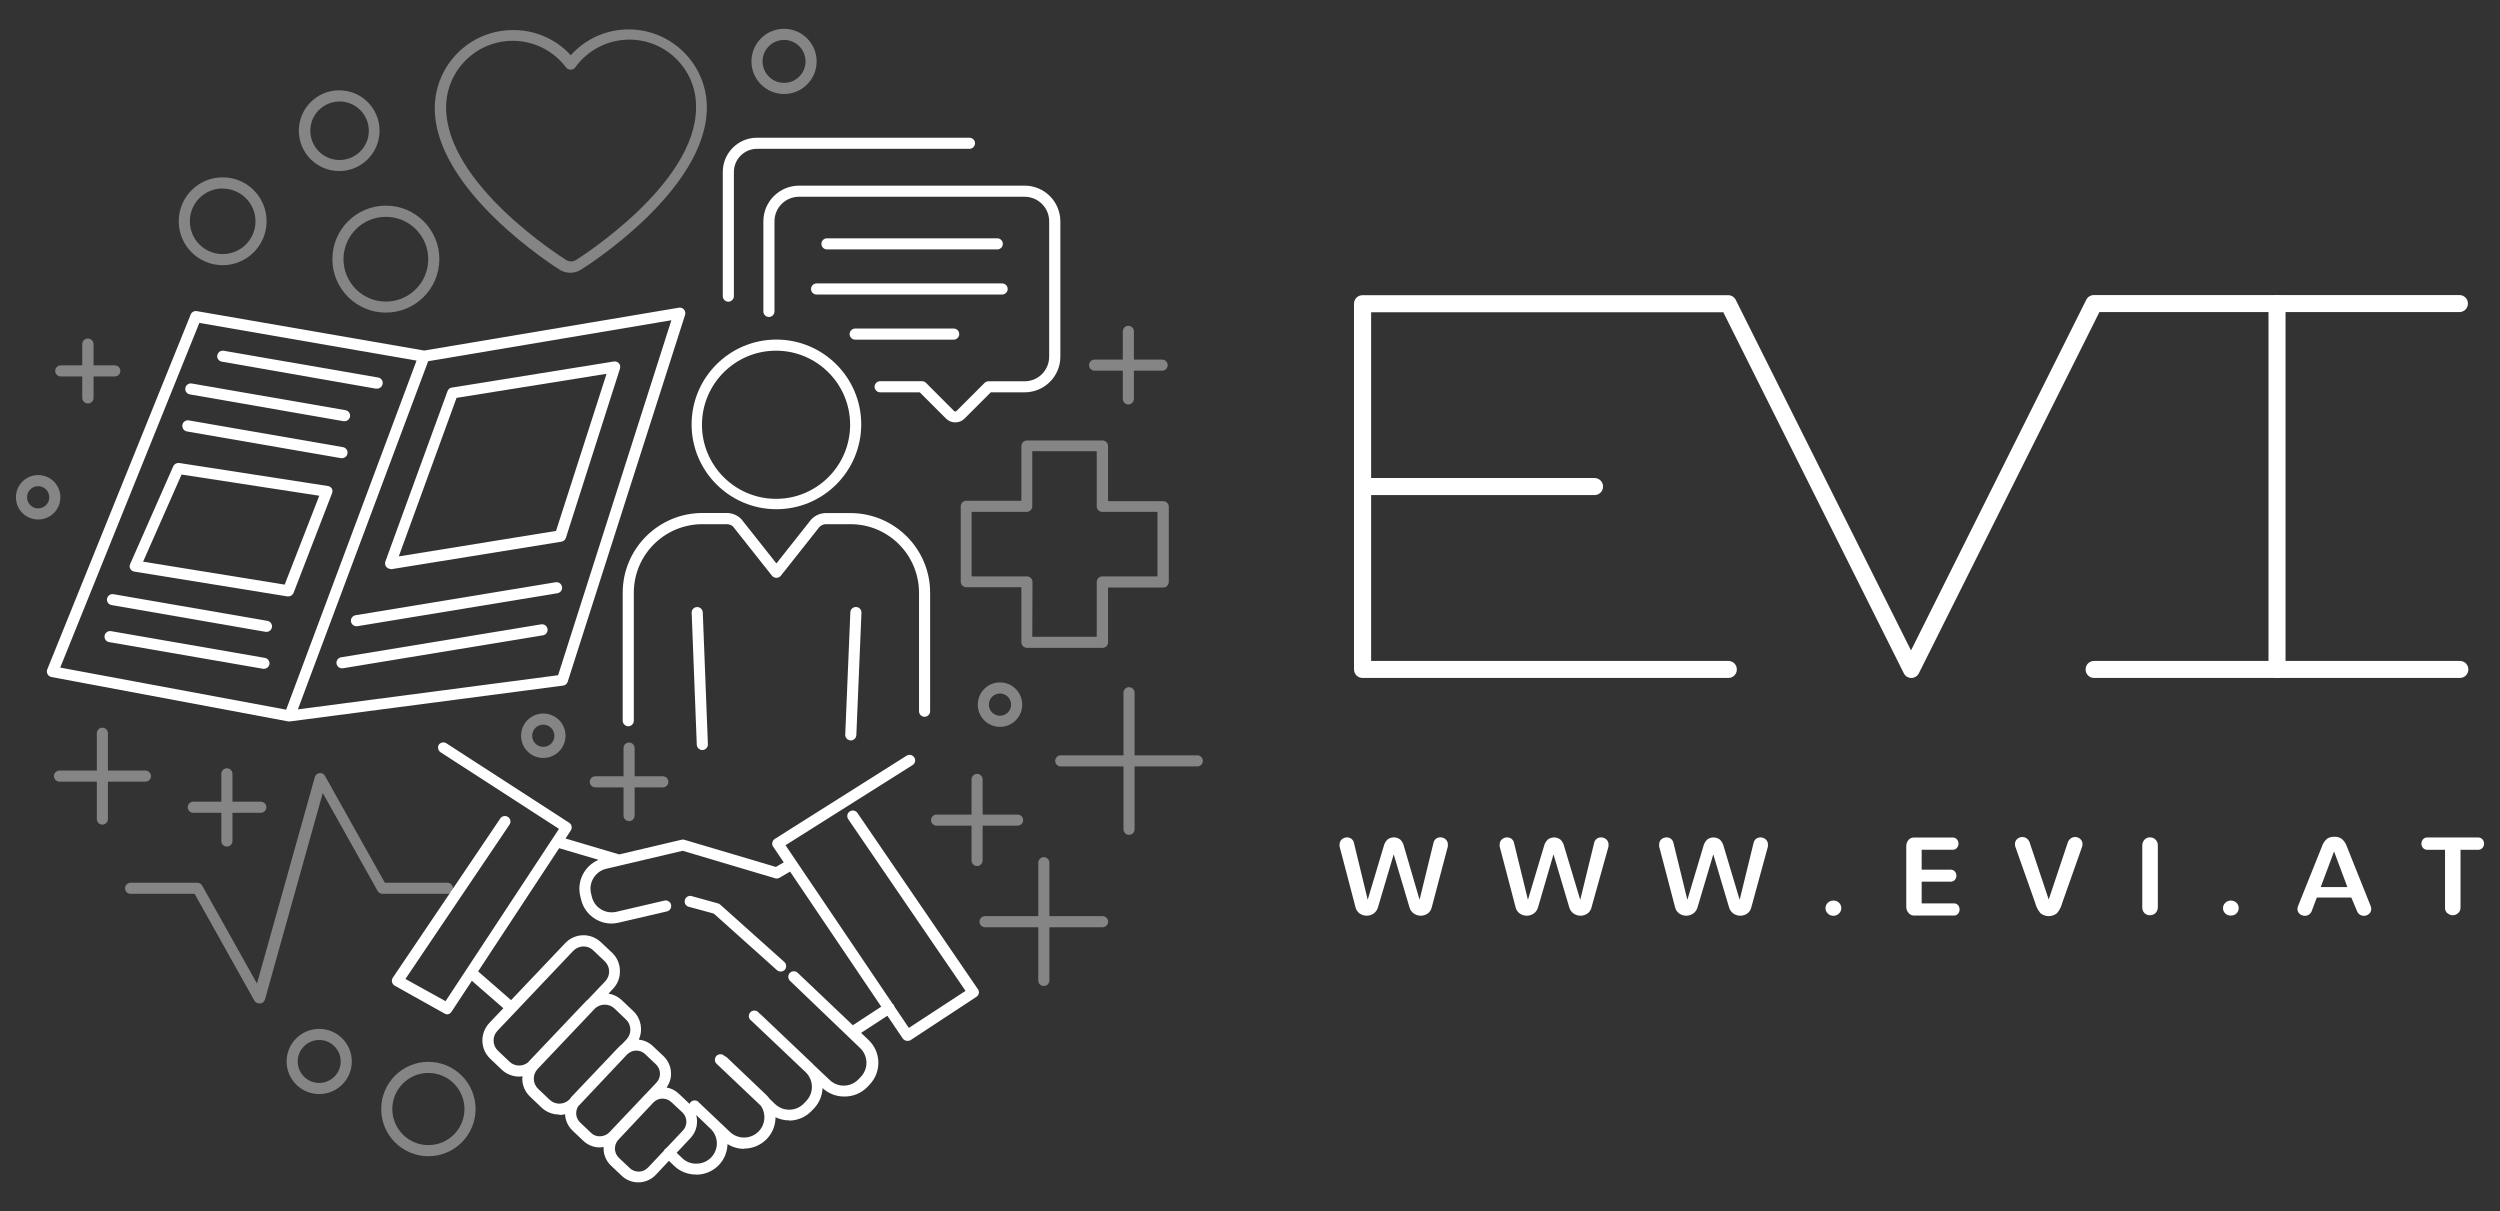 <?xml version="1.0" encoding="UTF-8"?><svg xmlns="http://www.w3.org/2000/svg" viewBox="0 0 337.48 163.51"><rect x="0" y="0" width="337.48" height="163.51" fill="#333333" stroke="none"/><defs><style>.cls-1{fill:#fff;}.cls-2{opacity:.4;}</style></defs><g id="logo-back"><g class="cls-2"><path class="cls-1" d="m84.88,3.97c-2.99-.01-5.84,1.26-7.83,3.49-2-2.2-4.85-3.43-7.82-3.4-5.81,0-10.53,4.72-10.54,10.53,0,11.16,16.24,21.44,16.94,21.87.43.25.92.37,1.42.36.51-.01,1.01-.17,1.43-.45.7-.43,16.94-10.71,16.94-21.87-.01-5.81-4.73-10.52-10.54-10.53Zm-7.15,31.14c-.39.24-.89.24-1.28,0-.66-.41-16.23-10.26-16.23-20.6,0-4.97,4.03-9,9-9,2.84,0,5.51,1.34,7.21,3.62.03.03.06.06.09.09.33.28.83.25,1.11-.09,1.72-2.42,4.52-3.83,7.49-3.78,4.97.09,8.93,4.19,8.84,9.16,0,10.34-15.57,20.19-16.23,20.6Z"/><path class="cls-1" d="m130.44,79.27h7.44v7.44c0,.41.34.74.75.75h10.17c.41.02.76-.3.78-.71v-7.44h7.45c.41,0,.74-.34.75-.75v-10.16c0-.41-.34-.74-.75-.75h-7.45v-7.44c0-.41-.34-.75-.75-.75h-10.2c-.39,0-.72.31-.75.7v7.44h-7.44c-.41,0-.75.34-.75.75v10.17c0,.41.34.75.75.75Zm.72-10.17h7.44c.41,0,.75-.34.75-.75v-7.44h8.7v7.44c0,.41.34.75.75.75h7.45v8.71h-7.45c-.41,0-.75.34-.75.75v7.4h-8.7l.03-7.4c0-.41-.34-.75-.75-.75h-7.47v-8.71Z"/><path class="cls-1" d="m45.79,23.09c3.01,0,5.44-2.43,5.45-5.44h0c0-3.02-2.44-5.46-5.45-5.46s-5.45,2.44-5.45,5.45,2.44,5.45,5.45,5.45Zm0-9.39s.03,0,.05,0c2.18,0,3.95,1.77,3.95,3.95,0,2.16-1.74,3.92-3.9,3.95-2.18.03-3.97-1.72-4-3.9-.03-2.18,1.72-3.97,3.9-4Z"/><path class="cls-1" d="m57.83,143.34c-3.52,0-6.37,2.85-6.37,6.37s2.85,6.37,6.37,6.37c3.52,0,6.36-2.85,6.37-6.37,0-3.52-2.85-6.37-6.37-6.37Zm0,11.24c-2.69,0-4.87-2.18-4.87-4.87s2.18-4.87,4.87-4.87c2.69,0,4.86,2.18,4.87,4.87,0,2.69-2.18,4.87-4.87,4.87Z"/><path class="cls-1" d="m30.06,35.8c3.27,0,5.92-2.66,5.93-5.93,0-3.28-2.65-5.93-5.93-5.93s-5.93,2.65-5.93,5.93,2.65,5.93,5.93,5.93Zm0-10.36v.02c2.44,0,4.42,1.97,4.43,4.41,0,2.45-1.98,4.43-4.43,4.43s-4.43-1.98-4.43-4.43,1.98-4.43,4.43-4.43Z"/><path class="cls-1" d="m43.09,138.89c-2.43,0-4.4,1.97-4.4,4.4s1.97,4.4,4.4,4.4,4.4-1.97,4.4-4.4-1.97-4.4-4.4-4.4Zm0,7.3c-1.6,0-2.9-1.3-2.9-2.9s1.3-2.9,2.9-2.9,2.9,1.3,2.9,2.9-1.3,2.9-2.9,2.9Z"/><path class="cls-1" d="m105.84,3.89c-2.43,0-4.4,1.97-4.4,4.4s1.97,4.4,4.4,4.4,4.4-1.97,4.4-4.4-1.97-4.4-4.4-4.4Zm0,7.3c-1.6,0-2.9-1.3-2.9-2.9s1.3-2.9,2.9-2.9,2.9,1.3,2.9,2.9-1.3,2.9-2.9,2.9Z"/><path class="cls-1" d="m44.87,34.98c0,3.99,3.23,7.22,7.22,7.22,3.98,0,7.21-3.23,7.22-7.21h0c0-4-3.23-7.23-7.22-7.23s-7.22,3.23-7.22,7.22Zm7.22-5.71c3.16,0,5.72,2.56,5.72,5.72s-2.56,5.72-5.72,5.72-5.72-2.56-5.72-5.72,2.56-5.72,5.72-5.72Z"/><path class="cls-1" d="m161.63,101.96h-8.47v-8.45c0-.41-.34-.75-.75-.75s-.75.34-.75.75v8.45h-8.47c-.41,0-.75.34-.75.75s.34.75.75.75h8.47v8.49c0,.41.34.75.75.75s.75-.34.75-.75v-8.49h8.47c.41,0,.75-.34.75-.75s-.34-.75-.75-.75Z"/><path class="cls-1" d="m148.84,123.67h-7.18v-7.21c0-.41-.34-.75-.75-.75s-.75.34-.75.75v7.21h-7.19c-.41,0-.75.34-.75.75s.34.75.75.75h7.19v7.18s0,.01,0,.02c0,.41.34.74.75.73,0,0,.01,0,.02,0,.41-.01.74-.36.73-.77v-7.16h7.18c.41,0,.75-.34.75-.75s-.34-.75-.75-.75Z"/><path class="cls-1" d="m132.65,116.16v-4.7h4.72c.41,0,.75-.34.75-.75s-.34-.75-.75-.75h-4.72v-4.75c0-.41-.34-.75-.75-.75s-.75.34-.75.75v4.75h-4.72c-.41,0-.75.34-.75.75s.34.75.75.75h4.72v4.7c0,.41.34.75.75.75.41,0,.74-.34.75-.75Z"/><path class="cls-1" d="m19.63,105.52c.41,0,.75-.34.75-.75s-.34-.75-.75-.75h-5.06v-5.04c0-.41-.34-.75-.75-.75s-.75.34-.75.75v5.04h-5.04c-.41,0-.75.34-.75.75s.34.75.75.75h5.04v5.05c0,.41.34.74.75.75.41,0,.75-.34.75-.75v-5.05h5.06Z"/><path class="cls-1" d="m30.63,114.28c.4,0,.72-.31.75-.7v-3.86h3.83c.41,0,.75-.34.75-.75s-.34-.75-.75-.75h-3.83v-3.76c0-.41-.34-.75-.75-.75s-.75.34-.75.75v3.76h-3.79c-.41,0-.75.34-.75.75s.34.75.75.75h3.79v3.81c0,.41.34.75.75.75Z"/><path class="cls-1" d="m147.76,50.04h3.81v3.81c0,.41.34.75.75.75.41,0,.74-.34.75-.75v-3.81h3.81c.41,0,.75-.34.75-.75s-.34-.75-.75-.75h-3.81v-3.81c0-.41-.34-.75-.75-.75s-.75.34-.75.75v3.81h-3.81c-.41,0-.75.34-.75.75s.34.75.75.75Z"/><path class="cls-1" d="m8.2,50.82h2.9v2.89c0,.41.34.75.75.75,0,0,0,0,.01,0,.41.02.75-.3.77-.71v-2.93h2.87c.41,0,.75-.34.75-.75s-.34-.75-.75-.75h-2.87v-2.86c0-.42-.34-.76-.77-.76s-.76.34-.76.76v2.86h-2.9c-.41,0-.75.34-.75.75s.34.75.75.75Z"/><path class="cls-1" d="m89.48,104.79h-3.81v-3.81c0-.41-.34-.75-.75-.75s-.75.34-.75.75v3.81h-3.81c-.41,0-.75.34-.75.75s.34.75.75.75h3.81v3.81c0,.41.34.74.75.75.41,0,.74-.34.75-.75v-3.81h3.81c.41,0,.75-.34.75-.75s-.34-.75-.75-.75Z"/><path class="cls-1" d="m60.4,120.66c.41,0,.75-.34.75-.75s-.34-.75-.75-.75h-8.45l-8.08-14.42c-.14-.27-.44-.42-.74-.38-.3.03-.55.25-.63.54l-7.81,27.87-7.4-13.23c-.14-.24-.39-.38-.66-.38h-9c-.41,0-.75.34-.75.75s.34.75.75.75h8.64l8.07,14.42c.14.23.39.38.66.38h.14c.3-.03.55-.25.63-.54l7.8-27.87,7.41,13.23c.13.23.38.38.65.38h8.77Z"/><path class="cls-1" d="m5.15,64.13c-1.66,0-3,1.34-3,3s1.34,3,3,3,3-1.34,3-3-1.34-3-3-3Zm0,4.5c-.83,0-1.5-.67-1.5-1.5s.67-1.5,1.5-1.5,1.5.67,1.5,1.5-.67,1.5-1.5,1.5Z"/><path class="cls-1" d="m134.99,92.12c-1.66,0-3,1.34-3,3s1.34,3,3,3,3-1.34,3-3-1.34-3-3-3Zm0,4.5c-.83,0-1.5-.67-1.5-1.5s.67-1.5,1.5-1.5,1.5.67,1.5,1.5-.67,1.5-1.5,1.5Z"/><path class="cls-1" d="m73.34,96.32c-1.66,0-3,1.34-3,3s1.34,3,3,3,3-1.34,3-3-1.34-3-3-3Zm0,4.5c-.83,0-1.5-.67-1.5-1.5s.67-1.5,1.5-1.5c.83,0,1.49.67,1.5,1.5,0,.83-.67,1.5-1.5,1.5Z"/></g></g><g id="logo-front"><g><path class="cls-1" d="m114.81,69.26h-3.31c-.76,0-1.48.32-2,.87l-4.69,5.93-4.75-6c-.52-.51-1.21-.81-1.94-.81h-3.31c-5.93.01-10.74,4.82-10.75,10.75v17.29c0,.41.34.74.75.75.41,0,.74-.33.75-.74v-17.29c0-5.11,4.14-9.24,9.25-9.25h3.31c.3,0,.59.11.82.3l5.28,6.67s.05.06.08.08c.33.28.82.25,1.1-.08l5.22-6.6c.23-.23.55-.37.88-.37h3.31c5.11,0,9.24,4.14,9.25,9.25v16c0,.41.34.75.75.75s.75-.34.75-.75v-16c0-5.93-4.82-10.74-10.75-10.75Z"/><path class="cls-1" d="m94.87,82.67c-.02-.41-.37-.74-.78-.72-.01,0-.02,0-.03,0-.4.02-.71.37-.69.77l.69,17.81c.02.4.35.72.75.72h.03s0,0,0,0c.41-.02.74-.37.72-.78l-.69-17.8s0,0,0,0Z"/><path class="cls-1" d="m115.57,81.94c-.41-.02-.77.3-.78.71l-.69,16.52s0,0,0,0c-.02.41.31.76.72.78,0,0,0,0,0,0,.41.02.76-.31.78-.72l.69-16.51c.02-.41-.3-.77-.72-.78Z"/><path class="cls-1" d="m104.81,68.74c6.32,0,11.44-5.13,11.45-11.45,0-6.32-5.13-11.45-11.45-11.45s-11.45,5.13-11.45,11.45,5.13,11.45,11.45,11.45Zm0-21.4c5.5.03,9.95,4.5,9.95,10,0,.02,0,.03,0,.05-.03,5.52-4.53,9.98-10.05,9.95-5.52-.03-9.98-4.53-9.95-10.05.03-5.52,4.53-9.98,10.05-9.95Z"/></g><g><path class="cls-1" d="m38.91,80.51h-.12l-20.67-3.35c-.23-.04-.43-.18-.54-.38-.11-.21-.11-.45,0-.66l5.81-13.18c.14-.31.47-.48.8-.44l20.08,3.11c.22.03.42.17.54.36.09.21.09.44,0,.65l-5.18,13.41c-.12.29-.4.48-.72.48Zm-19.59-4.69l19.11,3.1,4.67-12-18.59-2.86-5.19,11.76Z"/><path class="cls-1" d="m52.73,76.8c-.41,0-.75-.33-.75-.75,0-.09.01-.17.04-.25l8.39-23c.09-.25.31-.44.58-.48l21.86-3.52c.41-.07.8.2.87.61.02.13,0,.26-.04.39l-7.29,22.81c-.09.27-.31.46-.59.51l-23,3.72-.07-.04Zm8.9-23.09l-7.8,21.4,21.23-3.44,6.82-21.21-20.25,3.25Zm14,18.62h0Z"/><path class="cls-1" d="m48.12,84.54c-.41,0-.75-.34-.75-.75,0-.37.27-.68.63-.74l27-4.45c.41-.07.8.21.87.62.07.41-.21.79-.62.86l-27,4.45h-.13Z"/><path class="cls-1" d="m46.17,90.22c-.41,0-.75-.34-.75-.75,0-.37.27-.68.63-.74l27-4.45c.41-.06.79.21.86.62.07.4-.2.79-.6.86,0,0-.01,0-.02,0l-27,4.45h-.12Z"/><path class="cls-1" d="m35.96,85.29h-.13l-20.77-3.61c-.4-.07-.68-.45-.61-.85,0,0,0,0,0-.01.07-.4.45-.68.86-.61l20.78,3.6c.41.07.69.45.62.86-.06.37-.38.63-.75.63h0Z"/><path class="cls-1" d="m35.63,90.28h-.12l-20.78-3.6c-.41-.07-.68-.46-.61-.87.07-.41.46-.68.87-.61l20.77,3.61c.4.07.68.45.61.85,0,0,0,0,0,.01-.07.36-.38.61-.74.61Z"/><path class="cls-1" d="m39.07,97.39h-.14l-32-6c-.41-.09-.67-.49-.59-.9,0-.03.02-.07.03-.1l19.37-47.93c.13-.33.48-.52.83-.46l30.69,5.32,34.37-5.78c.41-.08.8.19.87.6.03.13.01.27-.03.4l-15.84,49.5c-.09.28-.33.48-.62.51l-36.82,4.83h-.12Zm-30.94-7.27l30.5,5.68,17.6-47.12-29.32-5.09-18.78,46.53Zm49.67-41.36l-17.59,47,35.13-4.61,15.29-47.92-32.83,5.53Z"/><path class="cls-1" d="m46.17,61.85h-.12l-20.78-3.6c-.41-.05-.7-.43-.65-.84,0-.02,0-.03,0-.05.08-.41.46-.68.87-.61l20.8,3.61c.41.07.69.45.62.86-.06.37-.38.63-.75.63Z"/><path class="cls-1" d="m46.52,56.86h-.13l-20.76-3.62c-.4-.07-.68-.45-.61-.85,0,0,0,0,0-.01.07-.4.45-.68.86-.61l20.75,3.6c.41.07.69.45.62.86-.06.37-.38.63-.75.63h.02Z"/><path class="cls-1" d="m50.85,52.46h-.13l-20.78-3.64c-.4-.07-.68-.45-.61-.86.08-.41.46-.68.87-.61l20.77,3.6c.42.03.73.4.69.81-.03.42-.4.73-.81.7Z"/></g><g><path class="cls-1" d="m97.23,122.12c-.09-.08-.2-.14-.31-.17l-3.61-1c-.36-.07-.71.13-.84.48-.14.39.05.82.44.96l3.45.94,8.52,7.63c.14.12.32.19.5.19.21,0,.41-.08.56-.23.27-.31.24-.78-.06-1.06l-8.65-7.74Z"/><path class="cls-1" d="m132.02,133.55l-16.24-23.76s-.04-.07-.07-.1c-.26-.32-.73-.37-1.06-.11-.32.26-.37.73-.11,1.06l15.8,23.12-7.65,5-1.94-2.87c-.02-.07-.04-.15-.09-.22-.05-.08-.11-.13-.18-.19l-14.44-21.38,17.15-10.82c.35-.22.46-.68.23-1.03-.22-.35-.68-.46-1.03-.24l-17.8,11.24c-.17.11-.29.28-.33.48-.05.2-.01.41.11.57l1.43,2.11-1.06.62-12.37-3.67c-.12-.04-.26-.04-.38,0l-8.4,1.98-7.25-2.15.73-1.11c.2-.34.11-.77-.21-1l-16.63-10.76c-.34-.2-.78-.1-1,.22-.19.34-.09.78.23,1l16,10.35-15.31,23.26-5.42-3,14.07-20.86c.2-.33.12-.75-.19-.98-.33-.25-.8-.19-1.05.14l-14.53,21.53c-.12.18-.16.39-.11.6.05.2.19.38.37.48l6.74,3.77c.11.06.23.1.36.1.24-.02.46-.17.58-.38l2.73-4.15,4.25,3.7-1.9,2c-.62.66-.95,1.54-.93,2.44.02.9.4,1.76,1.06,2.38l1.55,1.48c.64.6,1.48.93,2.35.93h.04c.14,0,.27-.03.41-.05-.01.13-.03.25-.03.38.02.9.4,1.76,1.06,2.38l1.55,1.48c.64.6,1.48.93,2.35.93l.09.06c.25,0,.49-.04.73-.1.04.81.37,1.6,1,2.2l1.46,1.39c.6.57,1.39.89,2.22.89h.09c.15-.01.29-.04.43-.06-.05.91.28,1.83.99,2.51l1.46,1.38c.6.57,1.4.89,2.23.89.89,0,1.74-.36,2.35-1l1.79-1.91.71.69c.79.75,1.83,1.16,2.92,1.16l.16.02c1.13-.03,2.2-.5,2.98-1.33.75-.79,1.11-1.79,1.14-2.8.67.42,1.45.65,2.25.64v-.03c1.16,0,2.27-.48,3.08-1.33.77-.82,1.15-1.86,1.15-2.9.56.27,1.18.42,1.81.42l.07.03c1.14-.02,2.22-.49,3-1.32l.33-.34c.73-.77,1.09-1.74,1.14-2.73.78.73,1.82,1.14,2.89,1.14,1.19.03,2.33-.44,3.16-1.29l.32-.34c1.61-1.7,1.54-4.39-.16-6l-1.01-.96,3.55-2.31,2.07,3.06c.14.21.38.33.63.33.14.01.28-.02.4-.08l8.91-5.86c.17-.11.29-.28.33-.48.04-.2,0-.4-.12-.57Zm-61.88,10.29c-.51.02-1-.17-1.36-.52l-1.56-1.48c-.37-.35-.58-.83-.59-1.33-.02-.5.17-.99.52-1.36l10.24-10.8c.35-.36.83-.57,1.33-.59h.06c.49,0,.95.19,1.3.53l1.56,1.48h0c.76.73.79,1.93.07,2.69l-2.35,2.47c-.08.07-.18.14-.25.22l-7.67,8.08s-.07.09-.11.14c-.33.29-.75.46-1.19.47Zm4.07,4.63l-1.56-1.48c-.37-.35-.58-.83-.59-1.33-.02-.5.17-.99.52-1.36l7.67-8.09c.36-.38.86-.59,1.38-.59.49,0,.96.18,1.32.52l1.55,1.48s0,0,0,0c.76.72.8,1.92.08,2.69l-.65.68c-.14.1-.27.21-.39.34l-6.37,6.71c-.11.12-.2.25-.3.38-.73.73-1.91.76-2.66.05Zm6.81,4.92c-.46.03-.92-.14-1.24-.47l-1.46-1.39s0,0,0,0c-.61-.57-.7-1.48-.28-2.17l6.6-7c.32-.33.75-.53,1.21-.54h.05c.44,0,.87.17,1.19.48l1.46,1.38s0,0,0,0c.7.66.73,1.76.07,2.46l-1.52,1.61s-.02.01-.03.02l-.58.62-4.24,4.47c-.32.33-.76.52-1.22.53Zm6.45,4.23c-.66.7-1.76.72-2.46.06l-1.46-1.38c-.7-.66-.72-1.76-.06-2.46l4.7-5c.32-.34.76-.53,1.22-.54.45,0,.89.17,1.22.48l1.48,1.38s0,0,0,0c.7.66.73,1.76.07,2.46l-2.25,2.38c-.06.03-.12.06-.17.12-.07.07-.12.15-.15.23l-2.14,2.27Zm6.62-.54c-.74.05-1.47-.23-2-.75l-.75-.71,1.88-2c.81-.86,1.05-2.04.76-3.1l.51.48,1.51,1.45c.47.49.75,1.14.77,1.83.03,1.51-1.16,2.77-2.68,2.8Zm21.04-18.68l-7.44-7.07c-.29-.29-.77-.29-1.06,0-.29.29-.29.77,0,1.06l9.48,9.09c1.1,1.05,1.14,2.78.1,3.88l-.32.34c-1.05,1.1-2.78,1.14-3.88.1l-2.19-2.07s-.05-.06-.07-.09l-6.87-6.52c-.05-.07-.11-.12-.18-.17,0,0-.01,0-.02,0l-.24-.22c-.06-.08-.13-.15-.21-.2-.35-.22-.81-.11-1.03.24-.22.35-.11.81.24,1.03l7.34,6.96c1.06,1.05,1.1,2.76.07,3.85l-.32.34c-1.05,1.1-2.79,1.14-3.89.1l-.76-.73c-.15-.2-.31-.4-.5-.57l-5.25-5c-.09-.09-.19-.14-.3-.18l-.05-.04c-.29-.29-.77-.29-1.06,0-.29.29-.29.77,0,1.06l6.01,5.7c.69,1.04.61,2.46-.29,3.41-1.04,1.1-2.79,1.15-3.89.11l-4.17-3.95c-.06-.08-.13-.15-.21-.2-.35-.22-.81-.11-1.03.24-.02.04-.03.08-.05.12l-1.45-1.37c-.46-.45-1.04-.74-1.66-.85.41-.57.63-1.25.6-1.95-.02-.86-.38-1.68-1-2.27l-1.46-1.38c-.54-.51-1.2-.78-1.88-.86.57-1.28.32-2.83-.75-3.85l-1.56-1.48c-.52-.49-1.14-.78-1.79-.88l.61-.65c.63-.65.96-1.53.93-2.44,0-.89-.37-1.75-1-2.38l-1.56-1.47c-.66-.62-1.53-.96-2.44-.94-.9.02-1.76.41-2.38,1.06l-7.31,7.7-4.45-3.88,10.94-16.63,5.31,1.57c-1.86.8-2.94,2.82-2.47,4.86l.11.46c.25,1.1.93,2.05,1.89,2.64.67.42,1.45.64,2.24.64.32,0,.65-.05.96-.12l6.48-1.51s.03,0,.05-.01c.4-.11.64-.52.53-.92-.11-.4-.52-.64-.92-.53l-6.48,1.51c-.71.16-1.45.04-2.07-.35-.62-.38-1.06-.99-1.22-1.7l-.11-.46c-.17-.71-.04-1.46.35-2.07.38-.62.99-1.06,1.7-1.23l1.88-.44s.08-.01.12-.03l8.32-1.96,12.48,3.71c.2.06.42.03.6-.07l1.42-.83,12.31,18.23-3.82,2.5Z"/></g><g><path class="cls-1" d="m128.95,57.02c-.46,0-.91-.18-1.24-.51l-3.55-3.55h-5.35c-.41,0-.75-.34-.75-.75s.34-.75.75-.75h5.66c.2,0,.39.08.53.22l3.77,3.78c.08.1.24.12.34.03.01,0,.02-.02.03-.03l3.77-3.77c.14-.14.33-.22.53-.22h4.88c1.83,0,3.31-1.49,3.31-3.32v-18.28c0-1.83-1.49-3.31-3.32-3.31h-30.45c-1.83,0-3.31,1.48-3.31,3.31v12.17c0,.41-.34.75-.75.75s-.75-.34-.75-.75v-12.17c0-2.65,2.16-4.8,4.81-4.81h30.46c2.66,0,4.81,2.15,4.82,4.81v18.28c0,2.66-2.16,4.81-4.82,4.81h-4.57l-3.55,3.55c-.33.33-.78.51-1.25.51Z"/><path class="cls-1" d="m134.63,33.67h-23c-.41,0-.75-.34-.75-.75s.34-.75.75-.75h23c.41,0,.75.34.75.75s-.34.75-.75.75Z"/><path class="cls-1" d="m135.28,39.76h-25.05c-.41,0-.75-.34-.75-.75s.34-.75.75-.75h25.05c.41,0,.75.34.75.75s-.34.75-.75.75h0Z"/><path class="cls-1" d="m128.74,45.85h-13.3c-.41,0-.75-.34-.75-.75s.34-.75.75-.75h13.3c.41,0,.75.34.75.75s-.34.75-.75.75Z"/><path class="cls-1" d="m98.32,40.73c-.41,0-.75-.34-.75-.75v-16.77c0-2.55,2.07-4.62,4.62-4.62h28.68c.41,0,.75.34.75.75s-.34.75-.75.75h-28.68c-1.72,0-3.12,1.4-3.12,3.12v16.77c0,.41-.34.74-.75.75Z"/></g></g><g id="text"><path class="cls-1" d="m332.06,91.52h-49.37c-.64,0-1.15-.51-1.15-1.15s.51-1.15,1.15-1.15h49.37c.64,0,1.15.51,1.15,1.15s-.51,1.15-1.15,1.15Z"/><path class="cls-1" d="m215.25,66.83h-31.31c-.64,0-1.15-.51-1.15-1.15s.51-1.15,1.15-1.15h31.31c.64,0,1.15.51,1.15,1.15s-.51,1.15-1.15,1.15Z"/><path class="cls-1" d="m307.38,91.52c-.63,0-1.14-.5-1.15-1.13,0,0,0-.01,0-.02v-49.37c0-.64.51-1.15,1.15-1.15.64,0,1.15.51,1.15,1.15h0v49.38c0,.64-.51,1.15-1.15,1.15Z"/><path class="cls-1" d="m258,91.52c-.42,0-.81-.25-1-.63l-24.37-48.74h-47.54v47.07h48.22c.64,0,1.15.51,1.15,1.15s-.51,1.15-1.15,1.15h-49.37c-.64,0-1.15-.5-1.16-1.14,0,0,0,0,0-.01v-49.37c0-.64.51-1.15,1.15-1.15,0,0,0,0,.01,0h49.37c.42,0,.81.25,1,.63l23.66,47.32,23.66-47.34c.19-.38.58-.62,1-.63h49.37c.64,0,1.15.51,1.15,1.15s-.51,1.15-1.15,1.15h-48.6l-24.37,48.76c-.2.39-.6.63-1.03.63Z"/><path class="cls-1" d="m192.73,123.32c-.57.39-1.31.39-1.88,0-.29-.21-.5-.51-.59-.86l-2.12-7.13-2.12,7.13c-.09.35-.3.65-.59.86-.57.39-1.31.39-1.88,0-.28-.2-.48-.49-.56-.82l-2.16-8.24c0-.09,0-.18,0-.27,0-.26.11-.52.31-.69.2-.17.45-.26.71-.26.21,0,.42.07.59.2.18.15.3.35.34.58l1.85,7.64,2.16-7.22c.08-.35.26-.66.51-.91.51-.39,1.21-.39,1.72,0,.25.25.43.56.5.91l2.11,7.22,1.87-7.65c.04-.23.16-.43.34-.58.17-.13.38-.2.59-.2.26,0,.51.09.71.26.2.17.31.43.31.69,0,.09,0,.18,0,.27l-2.17,8.21c-.07.34-.27.65-.55.86Z"/><path class="cls-1" d="m214.3,123.32c-.57.39-1.31.39-1.88,0-.29-.21-.5-.51-.59-.86l-2.12-7.13-2.08,7.13c-.09.35-.3.65-.59.86-.57.39-1.31.39-1.88,0-.28-.2-.48-.49-.56-.82l-2.16-8.24c0-.09,0-.18,0-.27,0-.26.11-.52.31-.69.2-.17.45-.26.71-.26.21,0,.42.07.59.2.18.15.3.35.34.58l1.87,7.65,2.16-7.22c.08-.35.26-.66.51-.91.51-.39,1.21-.39,1.72,0,.25.25.43.56.5.91l2.17,7.22,1.87-7.65c.04-.23.16-.43.34-.58.17-.13.38-.2.59-.2.26,0,.51.09.71.26.2.17.31.43.31.69,0,.09,0,.18,0,.27l-2.29,8.2c-.07.34-.27.65-.55.86Z"/><path class="cls-1" d="m235.87,123.32c-.57.39-1.31.39-1.88,0-.29-.21-.5-.51-.59-.86l-2.12-7.13-2.12,7.13c-.09.35-.3.65-.59.86-.57.39-1.31.39-1.88,0-.28-.2-.48-.49-.56-.82l-2.16-8.24c0-.09,0-.18,0-.27,0-.26.1-.52.3-.69.2-.17.45-.26.71-.26.21,0,.42.07.59.2.18.15.3.35.34.58l1.87,7.65,2.16-7.22c.08-.35.26-.66.51-.91.51-.39,1.21-.39,1.72,0,.25.25.43.56.51.91l2.16,7.22,1.87-7.65c.04-.23.16-.43.34-.58.17-.13.38-.2.59-.2.26,0,.51.09.71.26.2.17.31.43.31.69,0,.09,0,.18,0,.27l-2.24,8.2c-.07.34-.27.65-.55.86Z"/><path class="cls-1" d="m246.74,123.32c-.4-.38-.42-1.01-.04-1.41.01-.01.02-.02.04-.04.2-.2.48-.31.76-.3.28-.01.55.09.75.29.4.38.42,1.01.04,1.41-.01.01-.02.02-.04.04-.19.2-.47.32-.75.31-.28.01-.56-.1-.76-.3Z"/><path class="cls-1" d="m257.63,123.23c-.2-.23-.3-.52-.3-.82v-8.12c-.01-.32.08-.63.28-.88.19-.24.49-.37.8-.35h5.19c.22-.01.43.08.57.25.14.16.21.36.21.57,0,.21-.07.42-.21.58-.14.17-.35.26-.57.25h-4.19v2.69h3.9c.22-.01.43.08.58.24.14.16.21.36.21.57,0,.21-.07.41-.21.57-.15.16-.36.25-.58.24h-3.9v2.93h4.36c.21,0,.42.08.56.24.13.17.2.37.2.58,0,.21-.07.41-.2.57-.14.17-.34.26-.56.25h-5.41c-.29,0-.56-.13-.73-.36Z"/><path class="cls-1" d="m275.45,123.28c-.35-.41-.59-.89-.72-1.41l-2.67-7.55c-.04-.12-.06-.24-.06-.37,0-.26.1-.52.3-.69.19-.18.44-.27.7-.27.22,0,.44.07.61.21.2.15.34.36.4.6l2.55,7.63,2.55-7.63c.06-.24.2-.45.4-.6.17-.14.39-.21.61-.21.26,0,.51.09.7.27.2.17.31.43.3.69,0,.13-.02.25-.06.37l-2.67,7.55c-.13.52-.37,1-.72,1.41-.65.52-1.57.52-2.22,0h0Z"/><path class="cls-1" d="m289.5,123.28c-.21-.21-.32-.5-.31-.79v-8.36c0-.29.1-.58.31-.79.19-.2.46-.31.74-.3.28,0,.55.1.74.3.21.21.32.5.31.79v8.33c0,.29-.1.58-.31.79-.2.2-.47.3-.75.3-.27.01-.53-.09-.73-.27Z"/><path class="cls-1" d="m300.4,123.32c-.4-.38-.42-1.01-.04-1.41.01-.01.02-.02.04-.04.2-.2.48-.31.76-.3.28,0,.54.1.74.29.2.19.31.45.31.73,0,.55-.45,1-1,1-.02,0-.03,0-.05,0-.28.02-.56-.08-.76-.27Z"/><path class="cls-1" d="m317.41,121.16h-4.66l-.66,1.76c-.06.21-.2.4-.38.53-.16.11-.36.18-.56.18-.26,0-.51-.09-.71-.26-.2-.17-.31-.41-.3-.67,0-.13.02-.25.07-.37l3.21-8c.12-.42.37-.8.7-1.09.29-.2.64-.3,1-.28.36-.02.71.08,1,.28.34.29.58.67.71,1.09l3.2,8c.05.12.07.24.07.37,0,.26-.1.5-.3.67-.2.17-.44.26-.7.26-.2,0-.4-.06-.57-.18-.18-.13-.31-.32-.38-.53l-.74-1.76Zm-2.33-6.22l-1.8,4.81h3.6l-1.8-4.81Z"/><path class="cls-1" d="m330.37,123.29c-.22-.2-.33-.49-.31-.79v-7.78h-2.38c-.22,0-.44-.08-.59-.25-.15-.16-.23-.37-.22-.58,0-.22.08-.43.22-.59.15-.17.37-.26.59-.25h6.85c.22,0,.43.09.58.25.14.16.22.37.22.58,0,.22-.07.43-.22.59-.15.16-.36.25-.58.25h-2.38v7.74c.02.3-.09.59-.31.79-.41.4-1.06.4-1.47,0v.04Z"/></g></svg>
